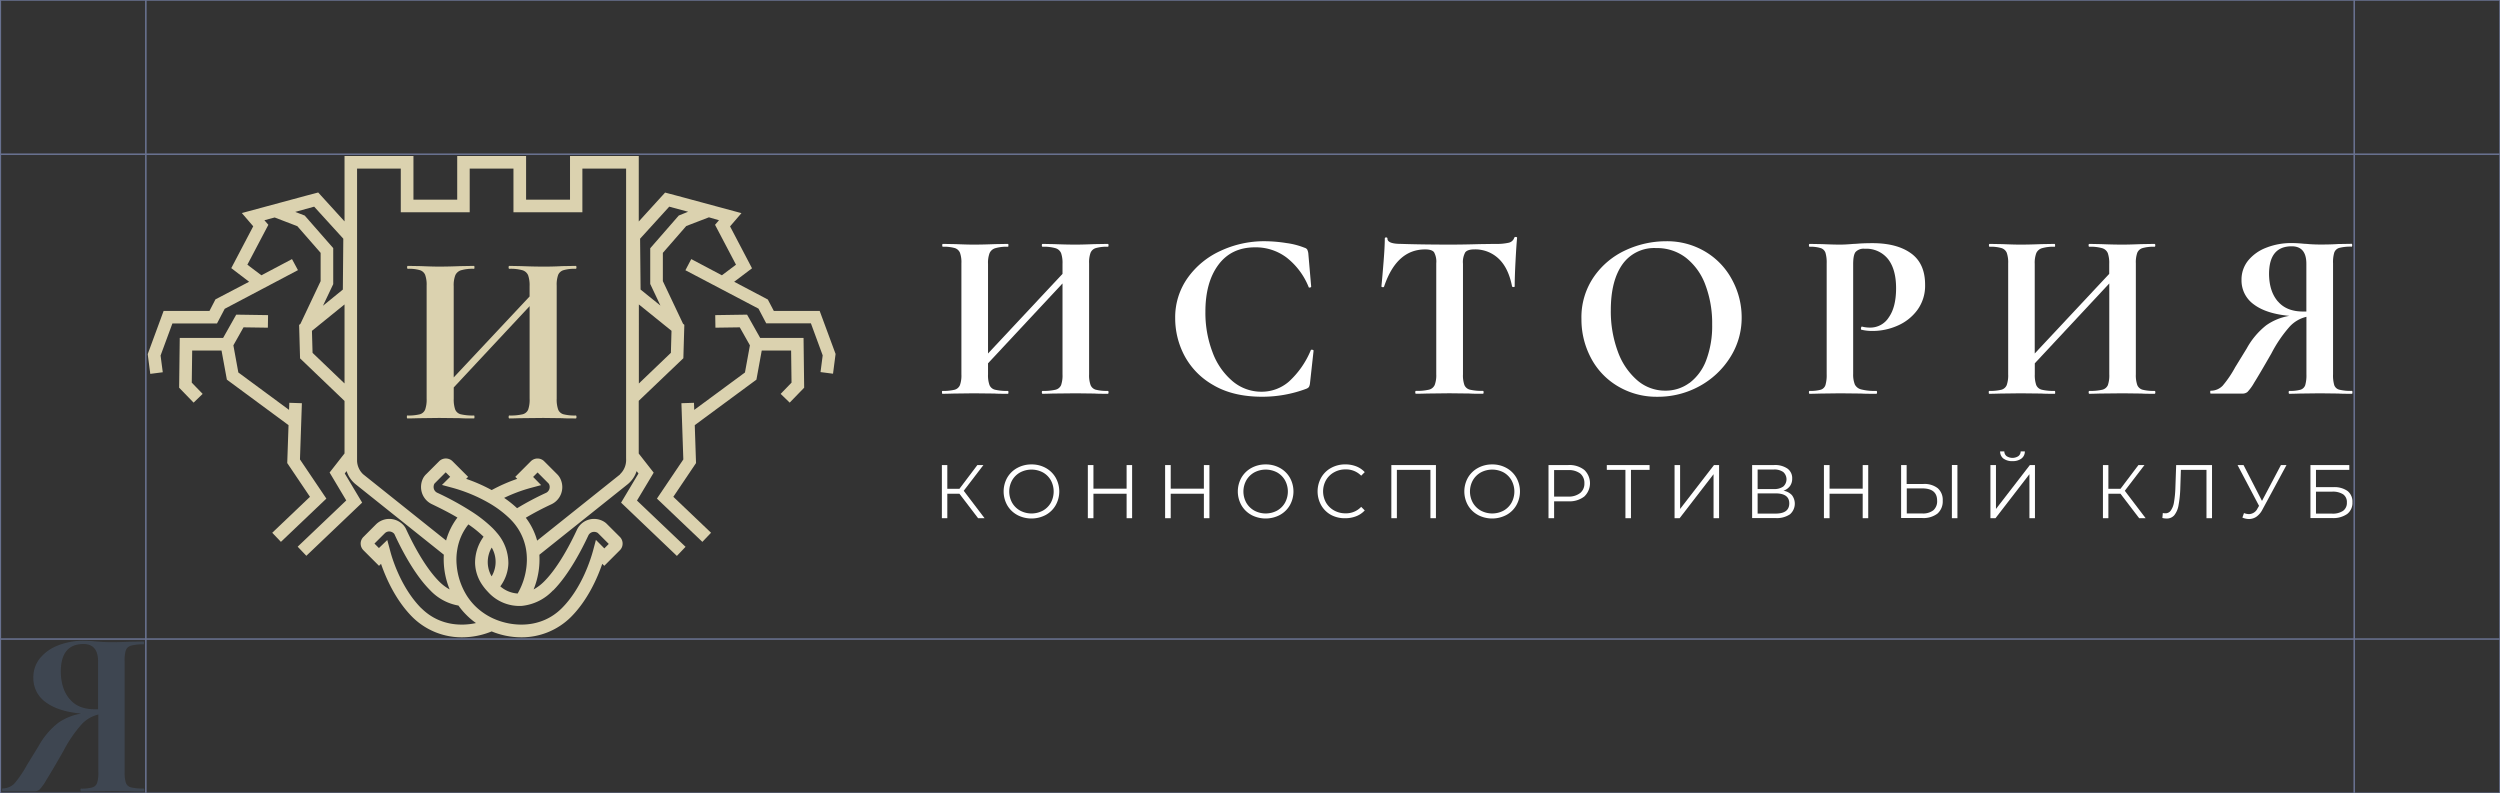 <?xml version="1.0" encoding="UTF-8"?> <svg xmlns="http://www.w3.org/2000/svg" viewBox="0 0 771.92 244.93"><rect x="0" y="0" width="771.92" height="244.93" fill="#333333" stroke="none"/> <defs> <style>.cls-1{fill:#dbd2af;}.cls-2{fill:#fff;}.cls-3{fill:#4b5a71;opacity:0.5;}.cls-4{fill:none;stroke:#68718f;stroke-miterlimit:10;stroke-width:0.48px;}</style> </defs> <g id="Слой_3" data-name="Слой 3"> <path class="cls-1" d="M253.09,96H238.93l-1.85-3.52L226.69,87l5.51-4.16L225.42,69.9l3.52-4.09-19.8-5.35h0l-3.78-1-8.13,8.93V54h0V48.17H176V61.65H162.44V48.17H141.17V61.65H127.66V48.17H106.38V63.6h0v4.76l-8.13-8.93-3.78,1h0l-19.8,5.35,3.52,4.09L71.41,82.79,76.92,87,66.53,92.43,64.68,96H50.52l-4.91,13.34.79,6.1,3.86-.5-.68-5.16,3.65-9.9H67l2.38-4.53L92,83.41,90.16,80l-9.45,5-4.33-3.27,6.48-12.32L81.64,68l3.17-.85,7,2.69L99,78.07v8.74L92.76,100l-.4.33.29,10.32,13.73,13.15V140l-4.61,5.9,5.14,8.62-15,14.28,2.68,2.81,17.23-16.42-5.37-9,.57-.73a8.73,8.73,0,0,0,2.71,4l27.31,21.81A24.66,24.66,0,0,0,138.84,182a14.06,14.06,0,0,1-3.25-2.47c-4.45-4.45-8.29-12-10.19-16.11a4.81,4.81,0,0,0-.82-1.26,6,6,0,0,0-4.27-1.94h-.1a5.87,5.87,0,0,0-4.14,1.71l-3.84,3.85a2.86,2.86,0,0,0-.87,2.05,2.92,2.92,0,0,0,.86,2.07l4.81,4.81.62-.61c1.48,4.29,4.48,11.21,9.69,16.43a21.59,21.59,0,0,0,15.37,6.25,24.14,24.14,0,0,0,9.1-1.82,24.14,24.14,0,0,0,9.1,1.82,21.57,21.57,0,0,0,15.36-6.25c5.22-5.22,8.22-12.16,9.69-16.44l.62.62,4.81-4.81a2.83,2.83,0,0,0,.85-2.07,2.88,2.88,0,0,0-.85-2.05l-3.93-3.92a4.58,4.58,0,0,0-1.15-.89,5.94,5.94,0,0,0-4.74-.45,5.87,5.87,0,0,0-3.44,3.08c-1.88,4.05-5.69,11.51-10.11,15.93a14.1,14.1,0,0,1-3.26,2.47,24.59,24.59,0,0,0,1.78-10.71l27.33-21.82a8.77,8.77,0,0,0,2.7-4l.57.73-5.37,9L209,171.65l2.68-2.81-15-14.28,5.16-8.62-4.62-5.9V123.76L211,110.61l.3-10.32-.4-.33-6.23-13.15V78.07l7.22-8.28,7-2.69L222,68l-1.22,1.41,6.47,12.32L222.9,85l-9.46-5-1.81,3.44L234.2,95.3l2.38,4.53h13.8l3.64,9.9-.67,5.16,3.86.5.79-6.1Zm-159-29.44-2.93-1.13L97,63.81l9,9.89-.14,15.71-6.14,5,3.17-6.68V76.61Zm2.42,42.39-.19-6.8L106.38,94v24.4Zm33.6,78.88c-6.18-6.19-9-15.22-9.66-17.84l-.87-3.25L117,169.22l-1.38-1.38,3.17-3.16a1.92,1.92,0,0,1,1.42-.58,2.1,2.1,0,0,1,1.5.71,1,1,0,0,1,.13.23c2,4.35,6.09,12.36,11,17.23a15.66,15.66,0,0,0,8.72,4.71,21.33,21.33,0,0,0,2.41,2.86,22.12,22.12,0,0,0,3,2.54C141.7,193.53,135.15,192.84,130.09,187.78Zm40.68-5.51c4.84-4.84,8.9-12.75,10.88-17a1.94,1.94,0,0,1,1.15-1,2.06,2.06,0,0,1,1.68.19,1.72,1.72,0,0,1,.23.2l3.24,3.24-1.37,1.38L184,166.7l-.86,3.24c-.71,2.62-3.47,11.65-9.66,17.84-6.44,6.44-15.29,5.8-20.93,3.3a19.4,19.4,0,0,1-5.88-4,18.82,18.82,0,0,1-2.43-3A21.16,21.16,0,0,1,141,174.4a18.1,18.1,0,0,1,.21-4.81,16.79,16.79,0,0,1,3.41-7.67,33.74,33.74,0,0,1,4.69,3.8,13.69,13.69,0,0,0-2.62,8.25,12.53,12.53,0,0,0,2.37,6.85,15.2,15.2,0,0,0,1.32,1.63l.48.52a13.05,13.05,0,0,0,10.26,4.11A15.31,15.31,0,0,0,170.77,182.27Zm-18.9-4.43h-.13a8.75,8.75,0,0,1,.07-8.82A8.75,8.75,0,0,1,151.87,177.84Zm8,5.37a9,9,0,0,1-5.41-2.21,1.77,1.77,0,0,0,.12-.17,12.51,12.51,0,0,0,2.37-6.85,14.29,14.29,0,0,0-3.65-9.63c-.37-.46-.78-.89-1.2-1.32a41.1,41.1,0,0,0-6.81-5.32A89.53,89.53,0,0,0,135,152.14a1.92,1.92,0,0,1-1-1.1,2.16,2.16,0,0,1,.11-1.65s.05-.07.2-.23l3.31-3.32,1.38,1.38-2.54,2.52,3.26.88a48.39,48.39,0,0,1,11.08,4.59,32.68,32.68,0,0,1,6.76,5.07l.38.4a17.17,17.17,0,0,1,4.48,8.91,19,19,0,0,1,.19,4.82A21.23,21.23,0,0,1,159.86,183.21Zm4.72-36,1.38-1.38,3.28,3.29a1.25,1.25,0,0,1,.3.43,2,2,0,0,1-1,2.59,88.59,88.59,0,0,0-8.91,4.73,33.07,33.07,0,0,0-4-3.19,48,48,0,0,1,8.18-3.07l3.25-.87Zm26.86-.79-25.62,20.46a20.59,20.59,0,0,0-3.5-7.07,89.18,89.18,0,0,1,7.9-4.15,5.86,5.86,0,0,0,2.93-7.53,5,5,0,0,0-1.16-1.76l-4-4a2.92,2.92,0,0,0-4.11,0l-4.81,4.81.61.62a51,51,0,0,0-7.89,3.47,51,51,0,0,0-7.89-3.47l.61-.62-4.82-4.82a2.94,2.94,0,0,0-4.12,0l-4,4a4.7,4.7,0,0,0-1,1.34,6,6,0,0,0-.25,4.62,5.86,5.86,0,0,0,3,3.3c2.06,1,4.95,2.39,7.89,4.14a20.73,20.73,0,0,0-3.5,7.08l-25.62-20.46a6,6,0,0,1-1.87-4.09q0-.37,0-.75V54h0V52.06h13.5V65.54h21.28V52.06h13.51V65.54h21.28V52.06h13.5V63.6h0v78a5.86,5.86,0,0,1,0,.73A6,6,0,0,1,191.44,146.43Zm15.87-44.33-.19,6.8-9.89,9.47V94Zm2.24-35.59-8.81,10.1V87.68l3.15,6.67-6.13-4.94-.15-15.71,9-9.89,5.83,1.57Z"></path> <polygon class="cls-1" points="234.72 104.34 230.67 97.15 220.84 97.3 220.9 101.18 228.42 101.07 231.55 106.63 230.02 115.01 214.36 126.56 214.28 124.37 210.4 124.5 210.99 141.86 202.84 153.95 216.87 167.31 219.55 164.5 207.9 153.4 214.91 142.98 214.52 131.27 233.56 117.22 235.2 108.23 244.27 108.23 244.4 118.15 241.04 121.62 243.83 124.32 248.3 119.71 248.11 104.34 234.72 104.34"></polygon> <polygon class="cls-1" points="92.62 141.86 93.21 124.5 89.33 124.37 89.25 126.56 73.59 115.01 72.06 106.63 75.19 101.07 82.71 101.18 82.77 97.3 72.94 97.15 68.89 104.34 55.5 104.34 55.31 119.71 59.78 124.32 62.57 121.62 59.21 118.15 59.34 108.23 68.4 108.23 70.05 117.22 89.09 131.27 88.69 142.98 95.71 153.4 84.06 164.5 86.74 167.31 100.77 153.95 92.62 141.86"></polygon> <path class="cls-1" d="M178,128.75c0,.3-.07.45-.22.45-1.76,0-3.17,0-4.22-.08l-5.81-.07-6.78.07c-.9,0-2.14.08-3.69.08-.15,0-.23-.15-.23-.45s.08-.46.23-.46a15.94,15.94,0,0,0,4.07-.37,2.52,2.52,0,0,0,1.73-1.44,9.27,9.27,0,0,0,.45-3.39V94.53l-23.43,25.1v3.46a9.38,9.38,0,0,0,.45,3.36,2.51,2.51,0,0,0,1.73,1.47,15.94,15.94,0,0,0,4.07.37c.1,0,.15.15.15.46s-.05.45-.15.45c-1.76,0-3.16,0-4.22-.08l-6.56-.07-5.65.07c-1,0-2.39.08-4.14.08q-.15,0-.15-.45c0-.31,0-.46.15-.46a14.19,14.19,0,0,0,3.84-.37,2.5,2.5,0,0,0,1.66-1.47,9.38,9.38,0,0,0,.45-3.36V88.2a9,9,0,0,0-.45-3.31,2.58,2.58,0,0,0-1.62-1.47,12,12,0,0,0-3.73-.42c-.15,0-.23-.15-.23-.45s.08-.45.23-.45l4.07.07c2.31.1,4.17.15,5.57.15q2.87,0,6.64-.15l4.14-.07q.15,0,.15.45t-.15.45a12.94,12.94,0,0,0-4,.45A2.87,2.87,0,0,0,140.58,85a8.59,8.59,0,0,0-.49,3.35v28.19l23.43-25V88.35a9.36,9.36,0,0,0-.45-3.35,2.77,2.77,0,0,0-1.73-1.55,13.35,13.35,0,0,0-4.07-.45c-.15,0-.23-.15-.23-.45s.08-.45.23-.45l3.69.07q3.76.15,6.78.15c1.36,0,3.29,0,5.81-.15l4.22-.07c.15,0,.22.15.22.45s-.07.45-.22.45a12.35,12.35,0,0,0-3.77.42,2.58,2.58,0,0,0-1.66,1.47,9,9,0,0,0-.45,3.31v34.89a9.38,9.38,0,0,0,.45,3.36,2.48,2.48,0,0,0,1.66,1.47,13.8,13.8,0,0,0,3.77.37C177.92,128.29,178,128.44,178,128.75Z"></path> <path class="cls-2" d="M296.24,152.45H292.5V160h-1.68V143.59h1.68v7.34h3.74l5.54-7.34h1.87l-6.08,7.95L304,160h-2Z"></path> <path class="cls-2" d="M314.09,159a7.91,7.91,0,0,1-3.09-3,8.71,8.71,0,0,1,0-8.51,8,8,0,0,1,3.09-3,9,9,0,0,1,4.4-1.09,8.9,8.9,0,0,1,4.39,1.08,8,8,0,0,1,3.07,3,8.68,8.68,0,0,1,0,8.53,7.92,7.92,0,0,1-3.07,3,9.44,9.44,0,0,1-8.79,0Zm7.91-1.33a6.45,6.45,0,0,0,2.46-2.43,7.3,7.3,0,0,0,0-6.95,6.45,6.45,0,0,0-2.46-2.43,7.52,7.52,0,0,0-7,0,6.44,6.44,0,0,0-2.48,2.43,7.16,7.16,0,0,0,0,6.95,6.44,6.44,0,0,0,2.48,2.43,7.44,7.44,0,0,0,7,0Z"></path> <path class="cls-2" d="M349.56,143.59V160h-1.7v-7.55H337.62V160h-1.73V143.59h1.73v7.3h10.24v-7.3Z"></path> <path class="cls-2" d="M373.43,143.59V160h-1.71v-7.55H361.48V160h-1.73V143.59h1.73v7.3h10.24v-7.3Z"></path> <path class="cls-2" d="M386.39,159a7.88,7.88,0,0,1-3.08-3,8.71,8.71,0,0,1,0-8.51,8,8,0,0,1,3.08-3,9.06,9.06,0,0,1,4.41-1.09,8.89,8.89,0,0,1,4.38,1.08,8,8,0,0,1,3.08,3,8.68,8.68,0,0,1,0,8.53,8,8,0,0,1-3.08,3,9.44,9.44,0,0,1-8.79,0Zm7.92-1.33a6.43,6.43,0,0,0,2.45-2.43,7.23,7.23,0,0,0,0-6.95,6.43,6.43,0,0,0-2.45-2.43,7.54,7.54,0,0,0-7,0,6.5,6.5,0,0,0-2.48,2.43,7.16,7.16,0,0,0,0,6.95,6.5,6.5,0,0,0,2.48,2.43,7.46,7.46,0,0,0,7,0Z"></path> <path class="cls-2" d="M411,159a7.83,7.83,0,0,1-3.06-3,8.75,8.75,0,0,1,0-8.53,7.86,7.86,0,0,1,3.07-3,9,9,0,0,1,4.4-1.08,9.17,9.17,0,0,1,3.36.61,7.05,7.05,0,0,1,2.62,1.78l-1.1,1.1a6.5,6.5,0,0,0-4.84-1.94,7,7,0,0,0-3.53.89,6.46,6.46,0,0,0-2.49,2.43,7.1,7.1,0,0,0,0,6.92,6.53,6.53,0,0,0,2.49,2.43,7.15,7.15,0,0,0,3.53.89,6.42,6.42,0,0,0,4.84-2l1.1,1.1a7,7,0,0,1-2.63,1.79,9.11,9.11,0,0,1-3.38.62A8.89,8.89,0,0,1,411,159Z"></path> <path class="cls-2" d="M443.37,143.59V160h-1.7V145.09H431.31V160H429.6V143.59Z"></path> <path class="cls-2" d="M456.34,159a7.91,7.91,0,0,1-3.09-3,8.71,8.71,0,0,1,0-8.51,8,8,0,0,1,3.09-3,9,9,0,0,1,4.4-1.09,8.89,8.89,0,0,1,4.38,1.08,8,8,0,0,1,3.08,3,8.68,8.68,0,0,1,0,8.53,7.88,7.88,0,0,1-3.08,3,9.42,9.42,0,0,1-8.78,0Zm7.91-1.33a6.43,6.43,0,0,0,2.45-2.43,7.23,7.23,0,0,0,0-6.95,6.43,6.43,0,0,0-2.45-2.43,7.54,7.54,0,0,0-7,0,6.48,6.48,0,0,0-2.47,2.43,7.16,7.16,0,0,0,0,6.95,6.48,6.48,0,0,0,2.47,2.43,7.46,7.46,0,0,0,7,0Z"></path> <path class="cls-2" d="M489.17,145.09a5.66,5.66,0,0,1,0,8.22,7.44,7.44,0,0,1-4.91,1.48h-4.4V160h-1.73V143.59h6.13A7.39,7.39,0,0,1,489.17,145.09Zm-1.24,7.12a3.7,3.7,0,0,0,1.28-3,3.76,3.76,0,0,0-1.28-3,5.76,5.76,0,0,0-3.72-1.06h-4.35v8.18h4.35A5.71,5.71,0,0,0,487.93,152.21Z"></path> <path class="cls-2" d="M509.34,145.09h-5.75V160h-1.71V145.09h-5.75v-1.5h13.21Z"></path> <path class="cls-2" d="M517.05,143.59h1.71v13.56l10.47-13.56h1.57V160h-1.71V146.42L518.62,160h-1.57Z"></path> <path class="cls-2" d="M553.29,152.89a4.34,4.34,0,0,1-.62,5.92,7.21,7.21,0,0,1-4.43,1.15H541V143.59h6.8a6.79,6.79,0,0,1,4.09,1.08,3.6,3.6,0,0,1,1.48,3.11,3.83,3.83,0,0,1-.7,2.32,4.15,4.15,0,0,1-2,1.42A4.5,4.5,0,0,1,553.29,152.89ZM542.7,151h5a4.71,4.71,0,0,0,2.91-.77,3,3,0,0,0,0-4.48,4.71,4.71,0,0,0-2.91-.78h-5Zm9.77,4.42q0-3.07-4.23-3.08H542.7v6.24h5.54Q552.47,158.58,552.47,155.42Z"></path> <path class="cls-2" d="M576.85,143.59V160h-1.71v-7.55H564.91V160h-1.74V143.59h1.74v7.3h10.23v-7.3Z"></path> <path class="cls-2" d="M598.32,150.75a4.76,4.76,0,0,1,1.53,3.83,5,5,0,0,1-1.62,4,7.13,7.13,0,0,1-4.69,1.37H587V143.59h1.71v5.85h5.14A6.65,6.65,0,0,1,598.32,150.75Zm-1.38,6.82a3.67,3.67,0,0,0,1.18-3q0-3.77-4.63-3.77h-4.74v7.74h4.74A5.18,5.18,0,0,0,596.94,157.57Zm5.74-14h1.71V160h-1.71Z"></path> <path class="cls-2" d="M614.58,143.59h1.71v13.56l10.47-13.56h1.57V160h-1.71V146.42L616.15,160h-1.57Zm4-2a2.75,2.75,0,0,1-1-2.22h1.29a1.86,1.86,0,0,0,.7,1.47,3.34,3.34,0,0,0,3.64,0,1.84,1.84,0,0,0,.71-1.47h1.29a2.71,2.71,0,0,1-1.06,2.22,4.36,4.36,0,0,1-2.75.79A4.42,4.42,0,0,1,618.63,141.61Z"></path> <path class="cls-2" d="M654.74,152.45H651V160h-1.68V143.59H651v7.34h3.74l5.54-7.34h1.87l-6.08,7.95L662.5,160h-2Z"></path> <path class="cls-2" d="M683,143.59V160h-1.71V145.09h-7.9l-.18,5.47a34.53,34.53,0,0,1-.55,5.46,6.75,6.75,0,0,1-1.32,3.08,3,3,0,0,1-2.37,1,5.44,5.44,0,0,1-1.3-.16l.14-1.54a3.44,3.44,0,0,0,.77.09,2,2,0,0,0,1.67-.82,6,6,0,0,0,1-2.54,32.49,32.49,0,0,0,.44-4.54l.24-7Z"></path> <path class="cls-2" d="M706,143.59l-7.44,13.77a6.11,6.11,0,0,1-1.85,2.19,4.15,4.15,0,0,1-2.33.71,5.42,5.42,0,0,1-2-.44l.49-1.4a4.47,4.47,0,0,0,1.54.32,3,3,0,0,0,2.64-1.75l.47-.8-6.64-12.6h1.85l5.7,11.08,5.85-11.08Z"></path> <path class="cls-2" d="M713.39,143.59h12v1.48H715.1v5.35h5.35a7,7,0,0,1,4.41,1.19,4.17,4.17,0,0,1,1.5,3.46,4.34,4.34,0,0,1-1.62,3.63,7.47,7.47,0,0,1-4.66,1.26h-6.69Zm6.66,15a5.67,5.67,0,0,0,3.43-.87,3,3,0,0,0,1.16-2.57,2.9,2.9,0,0,0-1.14-2.51,5.87,5.87,0,0,0-3.45-.83H715.1v6.78Z"></path> <path class="cls-2" d="M342.28,121.14c0,.3-.07.45-.22.45-1.73,0-3.11,0-4.15-.08l-5.7-.07-6.67.07c-.88,0-2.09.08-3.62.08-.15,0-.23-.15-.23-.45s.08-.44.23-.44a15.79,15.79,0,0,0,4-.37,2.52,2.52,0,0,0,1.71-1.41,9.24,9.24,0,0,0,.44-3.33V87.52l-23,24.66v3.41a9,9,0,0,0,.45,3.29,2.46,2.46,0,0,0,1.7,1.45,15.83,15.83,0,0,0,4,.37c.1,0,.15.14.15.44s-.05.45-.15.45c-1.73,0-3.11,0-4.15-.08l-6.44-.07-5.55.07c-1,0-2.35.08-4.08.08-.1,0-.14-.15-.14-.45s0-.44.14-.44a14.15,14.15,0,0,0,3.78-.37,2.47,2.47,0,0,0,1.63-1.45,9,9,0,0,0,.44-3.29V81.3a8.71,8.71,0,0,0-.44-3.25,2.58,2.58,0,0,0-1.59-1.45,12,12,0,0,0-3.67-.41c-.15,0-.22-.14-.22-.44s.07-.44.22-.44l4,.07c2.27.1,4.1.15,5.48.15q2.82,0,6.52-.15l4.07-.07c.1,0,.15.14.15.44s-.05.44-.15.44a12.58,12.58,0,0,0-3.93.45,2.79,2.79,0,0,0-1.74,1.52,8.47,8.47,0,0,0-.48,3.29v27.7l23-24.59V81.45a9.25,9.25,0,0,0-.44-3.29,2.69,2.69,0,0,0-1.71-1.52,12.85,12.85,0,0,0-4-.45c-.15,0-.23-.14-.23-.44s.08-.44.23-.44l3.62.07q3.7.15,6.67.15,2,0,5.7-.15l4.15-.07c.15,0,.22.14.22.44s-.07.44-.22.44a12.38,12.38,0,0,0-3.71.41,2.53,2.53,0,0,0-1.62,1.45,8.68,8.68,0,0,0-.45,3.25v34.29a9,9,0,0,0,.45,3.29,2.43,2.43,0,0,0,1.62,1.45,13.8,13.8,0,0,0,3.71.37C342.21,120.7,342.28,120.84,342.28,121.14Z"></path> <path class="cls-2" d="M397.22,75.05a23.07,23.07,0,0,1,5.56,1.44,1.47,1.47,0,0,1,.85.56,4.2,4.2,0,0,1,.33,1.14l.89,10.3c0,.14-.12.24-.37.29s-.4,0-.44-.22a21.8,21.8,0,0,0-6.74-9,15.78,15.78,0,0,0-9.78-3.19q-7.32,0-11.33,5.41t-4,14.51a34,34,0,0,0,2.19,12.44,21.28,21.28,0,0,0,6.14,8.92,13.69,13.69,0,0,0,9,3.3,12.8,12.8,0,0,0,8.48-3.15,27.12,27.12,0,0,0,6.7-9.59c.05-.19.21-.27.48-.22s.41.15.41.3l-1.11,10.07a3.26,3.26,0,0,1-.33,1.14,2.16,2.16,0,0,1-.86.56,38.64,38.64,0,0,1-13.55,2.44q-9,0-15.1-3.59a22.68,22.68,0,0,1-8.93-9.11,24.72,24.72,0,0,1-2.85-11.51,21,21,0,0,1,3.82-12.44,25.28,25.28,0,0,1,10.14-8.37,31.73,31.73,0,0,1,13.59-3A44.21,44.21,0,0,1,397.22,75.05Z"></path> <path class="cls-2" d="M427.36,88.49c-.05.14-.2.21-.44.18s-.38-.11-.38-.26c.2-2,.42-4.53.67-7.66s.37-5.49.37-7.07c0-.25.14-.37.41-.37s.41.12.41.37c0,1.08,1.4,1.63,4.22,1.63q6.36.21,14.88.22,4.37,0,9.26-.15l5-.07a16.68,16.68,0,0,0,4.11-.37,2.3,2.3,0,0,0,1.67-1.49c.05-.19.21-.29.48-.29s.41.1.41.29c-.15,1.49-.31,3.85-.48,7.11s-.26,5.88-.26,7.85c0,.15-.13.22-.37.22s-.4-.07-.45-.22q-1.11-5.7-4.15-8.55A10.49,10.49,0,0,0,455.28,77c-1.44,0-2.39.31-2.86.92a6.2,6.2,0,0,0-.7,3.52v34.14a9,9,0,0,0,.45,3.33,2.48,2.48,0,0,0,1.7,1.41,15.83,15.83,0,0,0,4,.37c.15,0,.22.14.22.44s-.07.45-.22.45c-1.78,0-3.19,0-4.22-.08l-6.15-.07-6,.07c-1,0-2.47.08-4.29.08-.15,0-.22-.15-.22-.45s.07-.44.22-.44a15.85,15.85,0,0,0,4-.37,2.62,2.62,0,0,0,1.78-1.45,8.47,8.47,0,0,0,.48-3.29V81.3a6,6,0,0,0-.67-3.4c-.44-.6-1.36-.89-2.74-.89Q431.22,77,427.36,88.49Z"></path> <path class="cls-2" d="M499.52,119.25a22,22,0,0,1-8.29-8.73,25.31,25.31,0,0,1-2.93-12,22,22,0,0,1,3.85-13.07A24.13,24.13,0,0,1,502,77.23a29.62,29.62,0,0,1,12.33-2.74,23,23,0,0,1,12.36,3.3,22.19,22.19,0,0,1,8.18,8.7A24.25,24.25,0,0,1,537.77,98a22.69,22.69,0,0,1-3.56,12.37,25.64,25.64,0,0,1-9.51,8.89,26.58,26.58,0,0,1-12.93,3.25A23.32,23.32,0,0,1,499.52,119.25Zm22.14-1a15.65,15.65,0,0,0,5.15-7,29.82,29.82,0,0,0,1.85-11.07,33.45,33.45,0,0,0-2.08-12.18,18.93,18.93,0,0,0-6-8.4,14.56,14.56,0,0,0-9.19-3A12,12,0,0,0,501,81.56q-3.63,5.07-3.63,14.18a35.66,35.66,0,0,0,2.18,12.85,21.16,21.16,0,0,0,6,8.85,13.11,13.11,0,0,0,8.63,3.18A12.34,12.34,0,0,0,521.66,118.22Z"></path> <path class="cls-2" d="M572.72,118.73a3,3,0,0,0,2,1.52,17,17,0,0,0,4.63.45c.14,0,.22.14.22.44s-.08.45-.22.45c-2,0-3.61,0-4.74-.08l-6.45-.07-5.4.07c-1,0-2.32.08-4,.08-.15,0-.22-.15-.22-.45s.07-.44.22-.44a11.7,11.7,0,0,0,3.44-.37,2.23,2.23,0,0,0,1.45-1.45,11,11,0,0,0,.37-3.29V81.3a10.62,10.62,0,0,0-.37-3.25,2.32,2.32,0,0,0-1.48-1.45,10.63,10.63,0,0,0-3.41-.41c-.15,0-.22-.14-.22-.44s.07-.44.22-.44l3.93.07q3.4.15,5.4.15c1.19,0,2.59-.08,4.22-.22.64,0,1.46-.1,2.44-.15s2.13-.08,3.41-.08q7.56,0,11.92,3.15T594.41,88A12.64,12.64,0,0,1,592,95.74a14.89,14.89,0,0,1-6.11,4.82,19.07,19.07,0,0,1-7.66,1.63,14.3,14.3,0,0,1-3.48-.38c-.1,0-.15-.12-.15-.37a1.06,1.06,0,0,1,.11-.44c.08-.15.16-.2.26-.15a9.68,9.68,0,0,0,2.52.3A6.71,6.71,0,0,0,583.19,98q2.26-3.18,2.26-9t-2.48-9a8.58,8.58,0,0,0-7.22-3.19,3.35,3.35,0,0,0-2.81,1c-.5.64-.74,1.9-.74,3.77v33.84A8.31,8.31,0,0,0,572.72,118.73Z"></path> <path class="cls-2" d="M665.5,121.14c0,.3-.08.45-.23.45-1.72,0-3.11,0-4.14-.08l-5.7-.07-6.67.07c-.89,0-2.1.08-3.63.08-.14,0-.22-.15-.22-.45s.08-.44.22-.44a15.83,15.83,0,0,0,4-.37,2.52,2.52,0,0,0,1.71-1.41,9.24,9.24,0,0,0,.44-3.33V87.52l-23,24.66v3.41a9.25,9.25,0,0,0,.44,3.29,2.5,2.5,0,0,0,1.71,1.45,15.83,15.83,0,0,0,4,.37c.09,0,.14.14.14.44s0,.45-.14.45c-1.73,0-3.11,0-4.15-.08l-6.44-.07-5.56.07c-1,0-2.34.08-4.07.08q-.15,0-.15-.45c0-.3.05-.44.15-.44a14.15,14.15,0,0,0,3.78-.37,2.47,2.47,0,0,0,1.63-1.45,9.25,9.25,0,0,0,.44-3.29V81.3a8.93,8.93,0,0,0-.44-3.25A2.57,2.57,0,0,0,618,76.6a11.87,11.87,0,0,0-3.66-.41c-.15,0-.22-.14-.22-.44s.07-.44.22-.44l4,.07c2.27.1,4.1.15,5.48.15q2.81,0,6.51-.15l4.08-.07c.09,0,.14.14.14.44s0,.44-.14.44a12.58,12.58,0,0,0-3.93.45,2.79,2.79,0,0,0-1.74,1.52,8.47,8.47,0,0,0-.48,3.29v27.7l23-24.59V81.45a9.25,9.25,0,0,0-.44-3.29,2.69,2.69,0,0,0-1.71-1.52,12.88,12.88,0,0,0-4-.45c-.14,0-.22-.14-.22-.44s.08-.44.22-.44l3.63.07q3.71.15,6.67.15,2,0,5.7-.15l4.14-.07c.15,0,.23.14.23.44s-.08.44-.23.44a12.35,12.35,0,0,0-3.7.41,2.57,2.57,0,0,0-1.63,1.45,8.93,8.93,0,0,0-.44,3.25v34.29a9.25,9.25,0,0,0,.44,3.29,2.47,2.47,0,0,0,1.63,1.45,13.77,13.77,0,0,0,3.7.37C665.42,120.7,665.5,120.84,665.5,121.14Z"></path> <path class="cls-2" d="M726.36,121.14c0,.3-.05.45-.14.45-1.78,0-3.19,0-4.22-.08l-5.71-.07-5.55.07c-.94,0-2.22.08-3.85.08-.15,0-.22-.15-.22-.45s.07-.44.22-.44a11.7,11.7,0,0,0,3.44-.37,2.24,2.24,0,0,0,1.45-1.41,11,11,0,0,0,.37-3.33V97.82a10.23,10.23,0,0,0-5.15,3,40.68,40.68,0,0,0-5.66,8.3q-3.78,6.59-5.3,9a14.53,14.53,0,0,1-2.11,2.92,2.46,2.46,0,0,1-1.63.49h-9.7q-.15,0-.15-.45c0-.3,0-.44.15-.44a5.09,5.09,0,0,0,3.7-1.56,33.33,33.33,0,0,0,3.86-5.7l3.55-5.78a23.53,23.53,0,0,1,6-7.14,17.3,17.3,0,0,1,7.18-2.93q-7.18-.66-11-3.55a9.06,9.06,0,0,1-3.78-7.55,9.34,9.34,0,0,1,2-5.93,13.32,13.32,0,0,1,5.59-4,21,21,0,0,1,8-1.45c1.08,0,2.37.08,3.85.23.59,0,1.28.1,2.07.14s1.66.08,2.59.08c1.53,0,3.43,0,5.71-.15l4.22-.07c.09,0,.14.14.14.44s-.05.44-.14.44a13.4,13.4,0,0,0-3.93.41A2.32,2.32,0,0,0,720.74,78a10.26,10.26,0,0,0-.37,3.29v34.29a10.68,10.68,0,0,0,.37,3.33,2.23,2.23,0,0,0,1.55,1.41,14.93,14.93,0,0,0,3.93.37C726.31,120.7,726.36,120.84,726.36,121.14Zm-23-28.06q2.65,3.11,7.77,3.11h1V81.45q0-5.4-4.52-5.4-7,0-7,8.59Q700.67,90,703.34,93.08Z"></path> <path class="cls-3" d="M44.55,243.94q0,.45-.15.45c-1.78,0-3.19,0-4.22-.08l-5.7-.07-5.56.07c-.94.05-2.22.08-3.85.08-.15,0-.22-.15-.22-.45s.07-.44.22-.44a11.82,11.82,0,0,0,3.45-.37A2.25,2.25,0,0,0,30,241.72a10.68,10.68,0,0,0,.37-3.33V220.62a10.28,10.28,0,0,0-5.15,3,40.68,40.68,0,0,0-5.66,8.3q-3.78,6.59-5.3,9a14.53,14.53,0,0,1-2.11,2.92,2.44,2.44,0,0,1-1.63.49H.78c-.1,0-.14-.15-.14-.45s0-.44.14-.44a5.13,5.13,0,0,0,3.71-1.56,34.06,34.06,0,0,0,3.85-5.7l3.55-5.77a23.6,23.6,0,0,1,6-7.15,17.36,17.36,0,0,1,7.18-2.93q-7.18-.66-11-3.55a9.08,9.08,0,0,1-3.77-7.55,9.33,9.33,0,0,1,2-5.93,13.32,13.32,0,0,1,5.59-4,21.16,21.16,0,0,1,8-1.45c1.09,0,2.37.08,3.85.23.59,0,1.28.1,2.07.14s1.66.08,2.6.08q2.3,0,5.7-.15l4.22-.07c.1,0,.15.14.15.44s0,.44-.15.44a13.4,13.4,0,0,0-3.93.41,2.34,2.34,0,0,0-1.55,1.41,10.3,10.3,0,0,0-.37,3.29v34.29a10.68,10.68,0,0,0,.37,3.33,2.25,2.25,0,0,0,1.55,1.41,14.93,14.93,0,0,0,3.93.37C44.5,243.5,44.55,243.65,44.55,243.94Zm-23-28.06C23.29,218,25.89,219,29.29,219h1V204.25q0-5.4-4.52-5.4-7,0-7,8.59Q18.85,212.77,21.52,215.88Z"></path> <line class="cls-4" x1="0.05" y1="197.32" x2="771.92" y2="197.32"></line> <line class="cls-4" y1="244.93" x2="771.92" y2="244.93"></line> <line class="cls-4" x1="0.01" y1="47.62" x2="771.92" y2="47.62"></line> <line class="cls-4" x1="0.01" x2="771.92"></line> <line class="cls-4" x1="45.03" y1="244.93" x2="45.03"></line> <line class="cls-4" x1="0.1" y1="244.93" x2="0.1"></line> <line class="cls-4" x1="726.91" y1="244.93" x2="726.91"></line> <line class="cls-4" x1="771.92" y1="244.93" x2="771.92"></line> </g> </svg> 